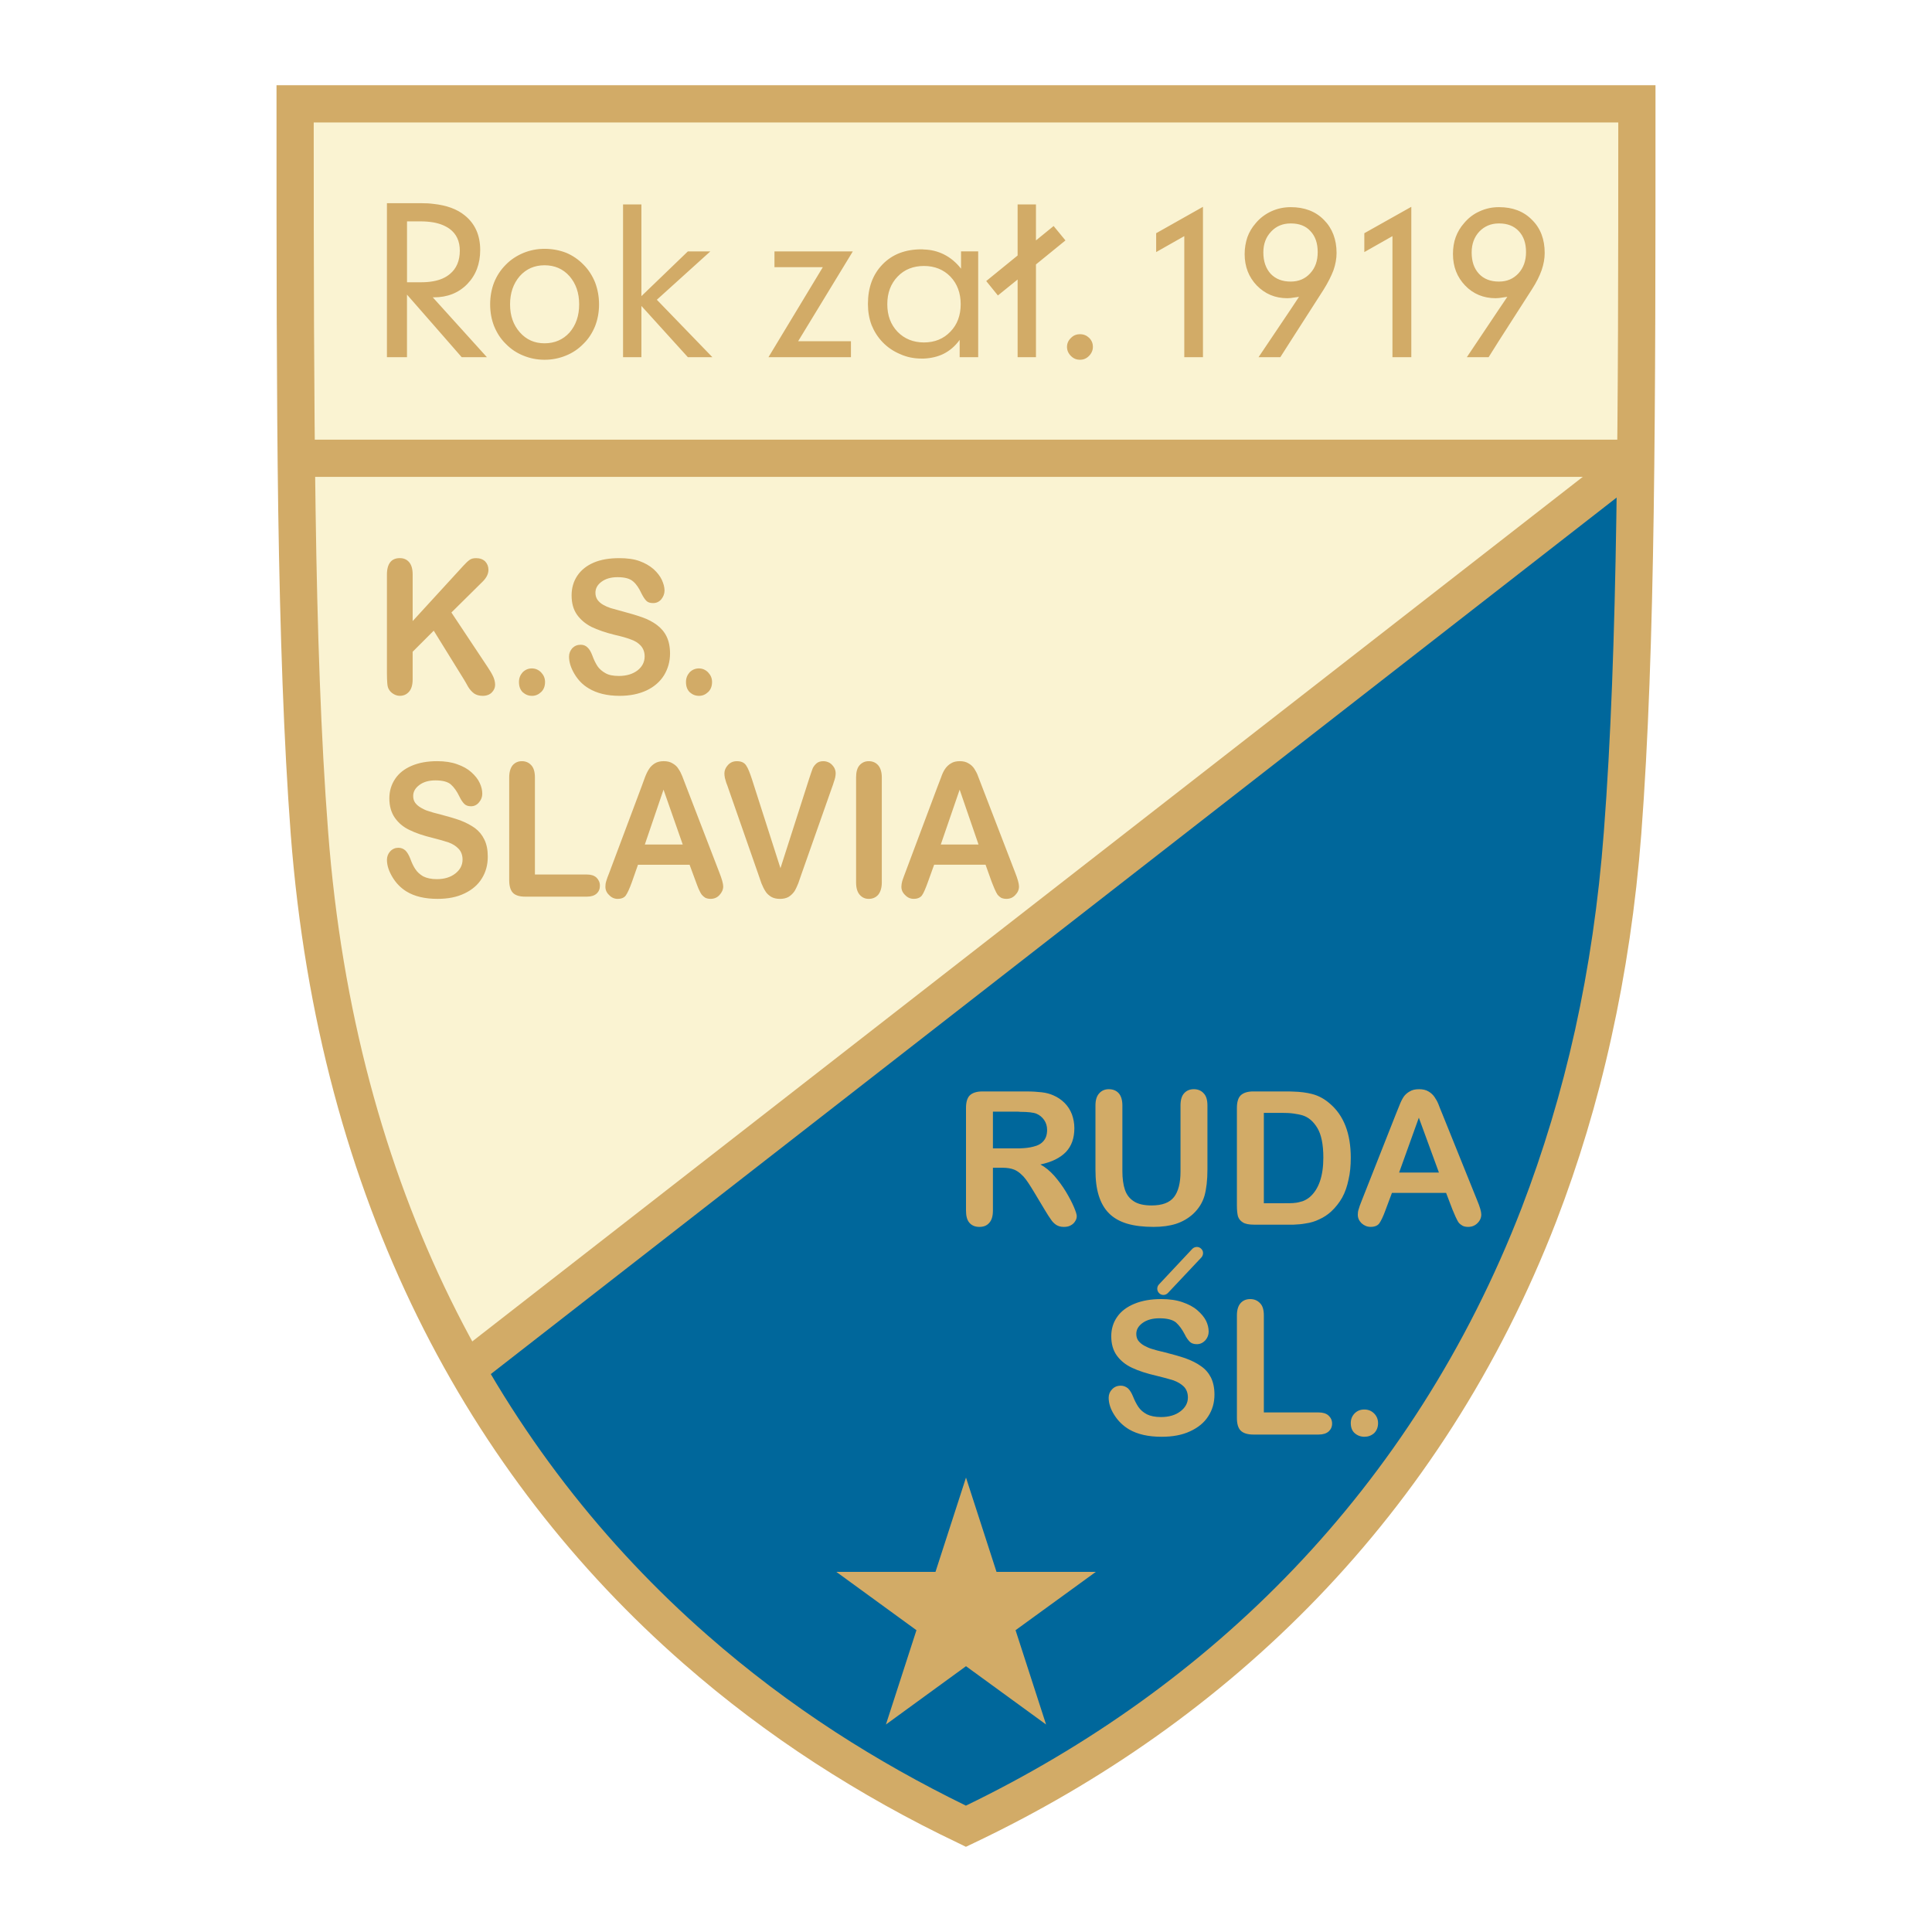 <?xml version="1.0" encoding="utf-8"?>
<!-- Generator: Adobe Illustrator 13.0.0, SVG Export Plug-In . SVG Version: 6.00 Build 14948)  -->
<!DOCTYPE svg PUBLIC "-//W3C//DTD SVG 1.0//EN" "http://www.w3.org/TR/2001/REC-SVG-20010904/DTD/svg10.dtd">
<svg version="1.0" id="Layer_1" xmlns="http://www.w3.org/2000/svg" xmlns:xlink="http://www.w3.org/1999/xlink" x="0px" y="0px"
	 width="192.756px" height="192.756px" viewBox="0 0 192.756 192.756" enable-background="new 0 0 192.756 192.756"
	 xml:space="preserve">
<g>
	<polygon fill-rule="evenodd" clip-rule="evenodd" fill="#FFFFFF" points="0,0 192.756,0 192.756,192.756 0,192.756 0,0 	"/>
	<path fill-rule="evenodd" clip-rule="evenodd" fill="#00679B" d="M46.833,135.546L163.32,45.713
		c1.112,54.968-6.843,106.394-66.942,137.358C69.194,168.462,53.934,152.466,46.833,135.546L46.833,135.546z"/>
	<path fill-rule="evenodd" clip-rule="evenodd" fill="#FAF3D2" d="M29.452,10.369c0,42.889-6.672,92.125,17.381,126.033
		L163.32,45.713V10.369H29.452L29.452,10.369z"/>
	<polygon fill-rule="evenodd" clip-rule="evenodd" fill="#D2AB67" points="29.452,43.866 163.595,43.866 163.595,47.578 
		29.452,47.578 29.452,43.866 	"/>
	<polygon fill-rule="evenodd" clip-rule="evenodd" fill="#D2AB67" points="164.449,47.185 47.963,137.873 45.688,134.947 
		162.174,44.259 164.449,47.185 	"/>
	<path fill-rule="evenodd" clip-rule="evenodd" fill="#D2AB67" d="M41.171,57.312v4.654l5.047-5.509
		c0.239-0.257,0.444-0.462,0.615-0.582c0.171-0.137,0.394-0.188,0.667-0.188c0.376,0,0.667,0.103,0.907,0.325
		c0.222,0.24,0.325,0.513,0.325,0.838c0,0.394-0.188,0.787-0.564,1.163l-3.131,3.097l3.592,5.406
		c0.257,0.376,0.445,0.702,0.582,0.992c0.12,0.274,0.188,0.548,0.188,0.821c0,0.291-0.12,0.548-0.342,0.77
		c-0.205,0.205-0.513,0.325-0.889,0.325c-0.359,0-0.65-0.086-0.873-0.24c-0.223-0.171-0.411-0.376-0.582-0.65
		c-0.154-0.257-0.273-0.513-0.41-0.719l-3.028-4.893l-2.104,2.104v2.754c0,0.547-0.12,0.958-0.359,1.231
		c-0.24,0.274-0.547,0.411-0.924,0.411c-0.223,0-0.445-0.069-0.633-0.188c-0.205-0.12-0.359-0.274-0.479-0.496
		c-0.085-0.154-0.12-0.359-0.137-0.582c-0.017-0.223-0.034-0.547-0.034-0.975v-9.872c0-0.547,0.12-0.958,0.342-1.231
		s0.547-0.394,0.941-0.394c0.376,0,0.684,0.12,0.924,0.394C41.051,56.354,41.171,56.765,41.171,57.312L41.171,57.312z
		 M53.078,69.425c-0.359,0-0.65-0.12-0.924-0.359c-0.256-0.257-0.376-0.582-0.376-1.026c0-0.376,0.12-0.685,0.359-0.958
		c0.257-0.257,0.564-0.394,0.924-0.394s0.667,0.137,0.924,0.394c0.257,0.273,0.394,0.582,0.394,0.958
		c0,0.428-0.137,0.77-0.394,1.009C53.729,69.288,53.438,69.425,53.078,69.425L53.078,69.425z M66.85,65.199
		c0,0.804-0.206,1.522-0.599,2.172c-0.394,0.633-0.975,1.146-1.728,1.506c-0.77,0.359-1.66,0.547-2.703,0.547
		c-1.249,0-2.292-0.257-3.097-0.753c-0.582-0.342-1.043-0.821-1.402-1.42c-0.36-0.599-0.548-1.18-0.548-1.745
		c0-0.325,0.12-0.599,0.325-0.838c0.223-0.223,0.496-0.342,0.838-0.342c0.274,0,0.496,0.085,0.685,0.274
		c0.188,0.171,0.342,0.444,0.479,0.804c0.154,0.428,0.325,0.77,0.513,1.061c0.188,0.274,0.462,0.514,0.804,0.702
		c0.325,0.188,0.77,0.273,1.334,0.273c0.752,0,1.369-0.188,1.848-0.547c0.479-0.376,0.718-0.838,0.718-1.403
		c0-0.445-0.137-0.787-0.393-1.078c-0.257-0.274-0.582-0.479-0.993-0.616c-0.394-0.154-0.941-0.308-1.625-0.462
		c-0.907-0.222-1.677-0.496-2.292-0.787c-0.599-0.308-1.095-0.719-1.454-1.232s-0.53-1.146-0.53-1.916
		c0-0.735,0.188-1.386,0.564-1.95s0.924-1.01,1.642-1.317c0.719-0.308,1.574-0.445,2.549-0.445c0.77,0,1.454,0.086,2.019,0.291
		c0.565,0.205,1.026,0.479,1.403,0.804c0.376,0.343,0.65,0.702,0.821,1.061c0.171,0.376,0.274,0.735,0.274,1.078
		c0,0.325-0.12,0.616-0.325,0.873c-0.223,0.257-0.496,0.376-0.821,0.376c-0.291,0-0.513-0.068-0.667-0.222
		c-0.154-0.154-0.325-0.411-0.496-0.753c-0.24-0.513-0.496-0.907-0.821-1.181c-0.325-0.291-0.838-0.428-1.557-0.428
		c-0.667,0-1.198,0.154-1.608,0.462s-0.599,0.667-0.599,1.095c0,0.273,0.068,0.496,0.205,0.701c0.137,0.188,0.325,0.359,0.564,0.496
		c0.24,0.137,0.479,0.24,0.736,0.325c0.239,0.068,0.65,0.188,1.232,0.342c0.701,0.188,1.352,0.376,1.933,0.582
		c0.582,0.205,1.061,0.462,1.471,0.77c0.41,0.308,0.735,0.685,0.958,1.146C66.73,63.967,66.85,64.532,66.85,65.199L66.85,65.199z
		 M69.741,69.425c-0.359,0-0.65-0.12-0.924-0.359c-0.257-0.257-0.376-0.582-0.376-1.026c0-0.376,0.12-0.685,0.359-0.958
		c0.256-0.257,0.564-0.394,0.924-0.394c0.359,0,0.667,0.137,0.924,0.394c0.256,0.273,0.394,0.582,0.394,0.958
		c0,0.428-0.137,0.77-0.394,1.009C70.391,69.288,70.101,69.425,69.741,69.425L69.741,69.425z"/>
	<path fill-rule="evenodd" clip-rule="evenodd" fill="#D2AB67" d="M121.167,139.139c0,0.804-0.205,1.522-0.616,2.155
		c-0.41,0.65-1.026,1.146-1.812,1.506c-0.805,0.376-1.745,0.547-2.841,0.547c-1.316,0-2.395-0.239-3.25-0.735
		c-0.599-0.359-1.095-0.838-1.472-1.437c-0.376-0.582-0.564-1.163-0.564-1.729c0-0.325,0.12-0.615,0.343-0.838
		c0.222-0.239,0.513-0.359,0.872-0.359c0.273,0,0.514,0.103,0.719,0.273c0.188,0.188,0.359,0.463,0.496,0.805
		c0.171,0.428,0.359,0.787,0.547,1.061c0.206,0.291,0.479,0.53,0.839,0.719c0.342,0.171,0.821,0.273,1.402,0.273
		c0.787,0,1.438-0.188,1.934-0.564c0.496-0.377,0.753-0.839,0.753-1.386c0-0.444-0.137-0.805-0.394-1.078
		c-0.274-0.273-0.633-0.479-1.044-0.633c-0.428-0.137-1.009-0.291-1.711-0.462c-0.958-0.223-1.762-0.479-2.412-0.787
		c-0.633-0.291-1.146-0.701-1.522-1.215c-0.376-0.513-0.564-1.163-0.564-1.933c0-0.719,0.188-1.369,0.599-1.95
		c0.394-0.564,0.976-0.992,1.728-1.301c0.753-0.308,1.643-0.462,2.669-0.462c0.805,0,1.523,0.104,2.104,0.309
		c0.599,0.205,1.095,0.462,1.488,0.804s0.685,0.685,0.873,1.061c0.171,0.359,0.257,0.719,0.257,1.078
		c0,0.308-0.104,0.599-0.325,0.855c-0.24,0.256-0.514,0.394-0.855,0.394c-0.309,0-0.548-0.086-0.702-0.24
		c-0.153-0.153-0.342-0.394-0.513-0.752c-0.257-0.497-0.548-0.89-0.873-1.181c-0.342-0.273-0.89-0.411-1.642-0.411
		c-0.685,0-1.249,0.154-1.677,0.462c-0.428,0.309-0.633,0.668-0.633,1.096c0,0.273,0.068,0.496,0.205,0.684
		c0.153,0.188,0.342,0.359,0.599,0.496s0.514,0.257,0.77,0.325c0.274,0.086,0.685,0.205,1.301,0.343
		c0.735,0.188,1.42,0.376,2.019,0.581c0.616,0.223,1.129,0.479,1.557,0.787c0.428,0.291,0.753,0.667,0.992,1.129
		C121.047,137.907,121.167,138.472,121.167,139.139L121.167,139.139z M126.094,131.235v9.683h5.458c0.428,0,0.77,0.103,0.992,0.308
		c0.239,0.223,0.359,0.479,0.359,0.805s-0.12,0.581-0.343,0.786c-0.239,0.206-0.564,0.309-1.009,0.309h-6.501
		c-0.582,0-1.01-0.137-1.267-0.394c-0.256-0.257-0.376-0.685-0.376-1.249v-10.247c0-0.53,0.12-0.941,0.359-1.215
		c0.239-0.274,0.564-0.411,0.975-0.411c0.394,0,0.719,0.137,0.976,0.411C125.975,130.277,126.094,130.688,126.094,131.235
		L126.094,131.235z M136.137,143.347c-0.377,0-0.702-0.119-0.976-0.358c-0.273-0.24-0.394-0.582-0.394-1.01
		c0-0.376,0.12-0.685,0.376-0.958c0.274-0.273,0.582-0.394,0.976-0.394c0.376,0,0.701,0.12,0.976,0.394
		c0.257,0.257,0.394,0.582,0.394,0.958c0,0.428-0.137,0.753-0.394,1.01C136.82,143.228,136.495,143.347,136.137,143.347
		L136.137,143.347z"/>
	<path fill-rule="evenodd" clip-rule="evenodd" fill="#D2AB67" d="M116.531,128.994c-0.24,0.256-0.634,0.273-0.873,0.034
		c-0.257-0.239-0.257-0.634-0.034-0.873l3.336-3.559c0.239-0.239,0.633-0.256,0.873-0.017c0.256,0.223,0.256,0.615,0.034,0.872
		L116.531,128.994L116.531,128.994z"/>
	<polygon fill-rule="evenodd" clip-rule="evenodd" fill="#D2AB67" points="96.378,147.419 99.423,156.828 109.328,156.828 
		101.322,162.645 104.367,172.054 96.378,166.237 88.389,172.054 91.434,162.645 83.444,156.828 93.333,156.828 96.378,147.419 	"/>
	<path fill-rule="evenodd" clip-rule="evenodd" fill="#D2AB67" d="M96.378,184.252h-0.017l-0.77-0.377
		c-4.927-2.343-9.7-5.012-14.285-7.988c-4.585-2.978-8.964-6.279-13.122-9.923c-21.351-18.682-36.354-46.021-39.177-82.716
		C28.306,73.941,27.947,63.197,27.759,51c-0.171-12.112-0.171-25.645-0.171-40.631V8.504h1.865h66.926h66.942h1.848v1.865
		c0,30.024,0,54.232-1.42,72.879c-0.547,7.065-1.557,13.84-2.993,20.307c-1.42,6.449-3.268,12.522-5.475,18.271
		c-11.429,29.562-32.744,49.989-58.115,62.05L96.378,184.252L96.378,184.252z M96.378,12.216H31.3
		c0,14.234,0.018,27.133,0.188,38.749c0.171,12.01,0.53,22.668,1.249,32.009c2.72,35.635,17.245,62.135,37.877,80.201
		c4.02,3.524,8.263,6.724,12.711,9.615c4.191,2.72,8.554,5.166,13.036,7.355c0,0,0,0,0.017,0
		c24.208-11.719,44.515-31.375,55.446-59.654c2.139-5.577,3.935-11.479,5.32-17.724c1.369-6.21,2.344-12.779,2.874-19.793
		c1.403-18.254,1.438-41.726,1.438-70.758H96.378L96.378,12.216z"/>
	<path fill-rule="evenodd" clip-rule="evenodd" fill="#D2AB67" d="M40.606,28.161h1.438c0.428,0,0.838-0.034,1.197-0.103
		c0.667-0.12,1.214-0.359,1.642-0.719c0.65-0.53,0.993-1.317,0.993-2.327c0-0.958-0.342-1.676-1.009-2.173
		c-0.428-0.308-0.958-0.53-1.625-0.65c-0.394-0.068-0.821-0.103-1.3-0.103h-1.334V28.161L40.606,28.161z M149.532,30.881
		l0.854-1.266c-0.308,0.051-0.564,0.086-0.718,0.103c-0.052,0-0.086,0.017-0.137,0.017c-0.103,0-0.223,0.018-0.309,0.018
		c-1.214,0-2.241-0.428-3.045-1.266s-1.215-1.882-1.215-3.148c0-0.599,0.086-1.163,0.273-1.677c0.188-0.513,0.462-0.975,0.839-1.403
		c0.428-0.513,0.94-0.906,1.557-1.18c0.599-0.274,1.231-0.411,1.899-0.411c0.017,0,0.017,0,0.034,0c1.351,0,2.446,0.411,3.284,1.266
		c0.855,0.838,1.266,1.95,1.266,3.302c0,0.564-0.103,1.129-0.308,1.728c-0.205,0.582-0.53,1.232-0.975,1.917l-3.302,5.149
		l-1.01,1.608h-2.173L149.532,30.881L149.532,30.881z M149.532,28.092c0.017,0,0.017,0,0.034,0c0.787,0,1.42-0.274,1.933-0.821
		c0.496-0.547,0.753-1.249,0.753-2.121c0-0.89-0.239-1.574-0.719-2.087c-0.479-0.513-1.129-0.77-1.95-0.77c-0.017,0-0.034,0-0.051,0
		c-0.771,0-1.42,0.273-1.934,0.804c-0.514,0.548-0.77,1.249-0.77,2.087c0,0.907,0.239,1.608,0.735,2.138
		C148.043,27.835,148.711,28.092,149.532,28.092L149.532,28.092z M128.763,30.881l0.839-1.266c-0.309,0.051-0.548,0.086-0.719,0.103
		c-0.034,0-0.086,0.017-0.12,0.017c-0.119,0-0.223,0.018-0.325,0.018c-1.215,0-2.224-0.428-3.045-1.266
		c-0.804-0.838-1.215-1.882-1.215-3.148c0-0.599,0.104-1.163,0.274-1.677c0.188-0.513,0.462-0.975,0.838-1.403
		c0.428-0.513,0.958-0.906,1.557-1.18s1.249-0.411,1.916-0.411h0.018c1.352,0,2.463,0.411,3.302,1.266
		c0.838,0.838,1.266,1.95,1.266,3.302c0,0.564-0.103,1.129-0.308,1.728c-0.223,0.582-0.548,1.232-0.976,1.917l-3.302,5.149
		l-1.026,1.608h-2.173L128.763,30.881L128.763,30.881z M128.763,28.092h0.018c0.787,0,1.437-0.274,1.933-0.821
		c0.514-0.547,0.753-1.249,0.753-2.121c0-0.89-0.239-1.574-0.719-2.087c-0.462-0.513-1.111-0.77-1.95-0.77c0,0-0.017,0-0.034,0
		c-0.787,0-1.437,0.273-1.933,0.804c-0.531,0.548-0.787,1.249-0.787,2.087c0,0.907,0.256,1.608,0.735,2.138
		C127.274,27.835,127.925,28.092,128.763,28.092L128.763,28.092z M138.925,35.637V23.559l-2.806,1.591v-1.882l4.688-2.634v15.003
		H138.925L138.925,35.637z M92.187,34.166c1.061,0,1.95-0.359,2.635-1.078c0.684-0.702,1.026-1.625,1.026-2.737
		c0-1.112-0.342-2.036-1.026-2.754c-0.685-0.702-1.574-1.061-2.635-1.061c-1.061,0-1.95,0.342-2.635,1.061
		c-0.684,0.718-1.026,1.625-1.026,2.754s0.342,2.036,1.026,2.754C90.236,33.806,91.126,34.166,92.187,34.166L92.187,34.166z
		 M92.187,35.774c0.719-0.035,1.369-0.188,1.934-0.462c0.65-0.325,1.18-0.787,1.625-1.403v1.728h1.848V25.081h-1.711v1.728
		c-0.479-0.616-1.043-1.095-1.728-1.437c-0.599-0.291-1.249-0.462-1.967-0.479c-0.085-0.017-0.171-0.017-0.257-0.017
		c-1.608,0-2.908,0.496-3.883,1.505s-1.454,2.31-1.454,3.952c0,0.752,0.12,1.437,0.359,2.087c0.256,0.633,0.616,1.214,1.112,1.728
		c0.513,0.53,1.112,0.924,1.779,1.198c0.65,0.291,1.352,0.428,2.087,0.428C92.016,35.774,92.101,35.774,92.187,35.774L92.187,35.774
		z M98.396,28.041l3.131-2.549v-5.098h1.831v3.593l1.762-1.437l1.181,1.437l-2.942,2.395v9.255h-1.831v-7.75l-1.968,1.591
		L98.396,28.041L98.396,28.041z M118.156,35.637V23.559l-2.806,1.591v-1.882l4.67-2.634v15.003H118.156L118.156,35.637z
		 M106.454,34.61c0-0.342,0.137-0.65,0.394-0.89c0.239-0.257,0.548-0.376,0.907-0.376s0.649,0.12,0.906,0.359
		c0.257,0.256,0.377,0.547,0.377,0.907c0,0.342-0.138,0.65-0.394,0.907c-0.257,0.257-0.548,0.376-0.89,0.376
		c-0.359,0-0.65-0.12-0.907-0.376S106.454,34.953,106.454,34.61L106.454,34.61z M54.327,34.251c1.009,0,1.848-0.359,2.498-1.078
		c0.633-0.736,0.958-1.66,0.958-2.806s-0.325-2.07-0.958-2.806c-0.65-0.736-1.488-1.095-2.498-1.095
		c-0.993,0-1.831,0.359-2.48,1.095c-0.633,0.736-0.958,1.676-0.958,2.806s0.325,2.053,0.975,2.789
		C52.514,33.892,53.334,34.251,54.327,34.251L54.327,34.251z M54.327,24.825c0.77,0,1.488,0.137,2.155,0.394
		c0.65,0.273,1.232,0.667,1.745,1.197c0.496,0.496,0.873,1.095,1.146,1.762c0.256,0.684,0.394,1.403,0.394,2.19
		s-0.137,1.505-0.394,2.172c-0.274,0.667-0.65,1.266-1.164,1.762c-0.513,0.53-1.112,0.924-1.762,1.181
		c-0.667,0.273-1.369,0.411-2.122,0.411c-0.735,0-1.437-0.137-2.104-0.411c-0.65-0.257-1.249-0.65-1.762-1.181
		c-0.513-0.496-0.889-1.095-1.163-1.762c-0.256-0.65-0.394-1.385-0.394-2.172s0.137-1.522,0.394-2.19
		c0.274-0.667,0.65-1.249,1.163-1.762c0.514-0.53,1.112-0.907,1.762-1.18C52.89,24.961,53.592,24.825,54.327,24.825L54.327,24.825z
		 M85.087,25.081l-5.458,8.965h5.27v1.591H76.67l5.423-8.981h-4.824v-1.574H85.087L85.087,25.081z M62.162,35.637V20.394h1.831
		v9.153l4.636-4.465h2.241l-5.337,4.825l5.543,5.731h-2.447l-4.636-5.115v5.115H62.162L62.162,35.637z M43.241,29.666h-0.068
		l0.068,0.068l5.337,5.902h-2.515l-2.823-3.233l-2.635-3.011v6.244h-2.001V20.274h3.507c0.393,0,0.77,0.017,1.129,0.068
		c1.3,0.137,2.361,0.513,3.148,1.164c1.009,0.821,1.522,1.967,1.522,3.438c0,1.369-0.428,2.515-1.3,3.405
		c-0.855,0.873-1.967,1.317-3.319,1.317H43.241L43.241,29.666z"/>
	<path fill-rule="evenodd" clip-rule="evenodd" fill="#D2AB67" d="M53.369,77.568v9.683h5.201c0.411,0,0.718,0.103,0.941,0.308
		c0.222,0.223,0.342,0.479,0.342,0.804s-0.103,0.582-0.325,0.787c-0.223,0.205-0.547,0.308-0.958,0.308h-6.193
		c-0.565,0-0.975-0.137-1.215-0.394c-0.239-0.257-0.359-0.685-0.359-1.249V77.568c0-0.53,0.12-0.941,0.342-1.214
		c0.239-0.274,0.547-0.411,0.924-0.411s0.702,0.137,0.941,0.411C53.25,76.61,53.369,77.021,53.369,77.568L53.369,77.568z
		 M95.762,84.257h1.865l-1.865-5.423l-0.017-0.051l-1.882,5.474H95.762L95.762,84.257z M95.762,75.942
		c0.342,0,0.633,0.069,0.873,0.223c0.24,0.137,0.428,0.308,0.582,0.547c0.137,0.223,0.274,0.462,0.359,0.719
		c0.103,0.256,0.223,0.599,0.394,1.026l3.302,8.571c0.257,0.65,0.394,1.129,0.394,1.42c0,0.308-0.12,0.599-0.376,0.855
		c-0.24,0.257-0.53,0.376-0.873,0.376c-0.205,0-0.376-0.034-0.53-0.103c-0.137-0.085-0.256-0.188-0.359-0.308
		c-0.085-0.137-0.205-0.342-0.308-0.599c-0.12-0.273-0.205-0.513-0.291-0.718l-0.599-1.677h-2.566h-2.565l-0.616,1.71
		c-0.24,0.667-0.428,1.112-0.599,1.352c-0.171,0.223-0.445,0.342-0.821,0.342c-0.325,0-0.616-0.12-0.855-0.376
		c-0.256-0.239-0.376-0.513-0.376-0.838c0-0.171,0.034-0.359,0.085-0.564c0.068-0.188,0.154-0.462,0.291-0.804l3.233-8.623
		c0.103-0.257,0.205-0.547,0.342-0.89c0.12-0.359,0.256-0.65,0.411-0.873c0.154-0.222,0.342-0.41,0.582-0.547
		C95.112,76.011,95.403,75.942,95.762,75.942L95.762,75.942z M66.217,84.257h1.899l-1.899-5.423L66.2,78.783l-1.865,5.474H66.217
		L66.217,84.257z M66.217,75.942c0.359,0,0.65,0.069,0.89,0.223c0.24,0.137,0.445,0.308,0.582,0.547
		c0.154,0.223,0.274,0.462,0.376,0.719c0.103,0.256,0.223,0.599,0.394,1.026l3.302,8.571c0.257,0.65,0.394,1.129,0.394,1.42
		c0,0.308-0.137,0.599-0.376,0.855c-0.239,0.257-0.53,0.376-0.89,0.376c-0.188,0-0.359-0.034-0.513-0.103
		c-0.137-0.085-0.256-0.188-0.359-0.308c-0.103-0.137-0.205-0.342-0.325-0.599c-0.103-0.273-0.206-0.513-0.274-0.718L68.8,86.276
		h-2.583h-2.566l-0.599,1.71c-0.24,0.667-0.445,1.112-0.616,1.352c-0.154,0.223-0.428,0.342-0.821,0.342
		c-0.308,0-0.599-0.12-0.838-0.376c-0.257-0.239-0.376-0.513-0.376-0.838c0-0.171,0.017-0.359,0.085-0.564
		c0.051-0.188,0.154-0.462,0.291-0.804l3.233-8.623c0.086-0.257,0.206-0.547,0.325-0.89c0.137-0.359,0.274-0.65,0.428-0.873
		c0.137-0.222,0.342-0.41,0.564-0.547C65.567,76.011,65.875,75.942,66.217,75.942L66.217,75.942z M75.01,77.705l2.857,8.914
		l2.874-8.965c0.154-0.479,0.274-0.804,0.342-0.992c0.085-0.188,0.206-0.342,0.376-0.496c0.171-0.154,0.411-0.223,0.701-0.223
		c0.223,0,0.428,0.069,0.616,0.171c0.188,0.12,0.325,0.273,0.445,0.462c0.103,0.188,0.154,0.376,0.154,0.582
		c0,0.12-0.017,0.274-0.051,0.428s-0.085,0.291-0.137,0.445c-0.051,0.154-0.085,0.308-0.154,0.462l-3.062,8.691
		c-0.12,0.325-0.222,0.633-0.325,0.941c-0.12,0.291-0.239,0.564-0.376,0.787c-0.154,0.223-0.342,0.411-0.582,0.565
		c-0.239,0.137-0.53,0.205-0.873,0.205c-0.342,0-0.633-0.068-0.873-0.205c-0.239-0.154-0.444-0.325-0.582-0.565
		c-0.154-0.239-0.274-0.496-0.393-0.787c-0.103-0.308-0.206-0.616-0.325-0.941l-3.011-8.623c-0.051-0.154-0.103-0.308-0.171-0.461
		c-0.051-0.154-0.085-0.309-0.136-0.479c-0.035-0.188-0.051-0.325-0.051-0.462c0-0.291,0.12-0.582,0.359-0.838
		c0.24-0.257,0.53-0.377,0.89-0.377c0.428,0,0.735,0.137,0.924,0.428C74.634,76.644,74.805,77.089,75.01,77.705L75.01,77.705z
		 M85.412,88.038v-10.47c0-0.53,0.103-0.941,0.342-1.214c0.24-0.274,0.548-0.411,0.924-0.411c0.376,0,0.702,0.137,0.941,0.411
		c0.222,0.256,0.359,0.667,0.359,1.214v10.47c0,0.548-0.137,0.958-0.359,1.232c-0.24,0.274-0.565,0.411-0.941,0.411
		c-0.376,0-0.667-0.137-0.906-0.411C85.532,88.996,85.412,88.585,85.412,88.038L85.412,88.038z M48.665,85.472
		c0,0.804-0.188,1.522-0.582,2.156c-0.393,0.65-0.975,1.146-1.728,1.505c-0.77,0.376-1.66,0.547-2.703,0.547
		c-1.249,0-2.292-0.24-3.097-0.736c-0.582-0.359-1.043-0.838-1.403-1.437c-0.359-0.599-0.547-1.163-0.547-1.728
		c0-0.325,0.12-0.616,0.325-0.838c0.222-0.239,0.496-0.359,0.821-0.359c0.273,0,0.513,0.103,0.701,0.274
		c0.188,0.188,0.342,0.462,0.479,0.804c0.154,0.428,0.325,0.787,0.513,1.061c0.188,0.291,0.462,0.53,0.787,0.718
		c0.342,0.171,0.787,0.274,1.352,0.274c0.752,0,1.369-0.188,1.848-0.564c0.479-0.376,0.718-0.838,0.718-1.386
		c0-0.444-0.137-0.804-0.394-1.078c-0.256-0.273-0.582-0.479-0.992-0.633c-0.411-0.137-0.941-0.291-1.625-0.462
		c-0.907-0.223-1.677-0.479-2.292-0.787c-0.616-0.291-1.095-0.701-1.454-1.215c-0.359-0.513-0.547-1.163-0.547-1.933
		c0-0.719,0.188-1.369,0.582-1.951c0.376-0.564,0.924-0.992,1.642-1.3c0.719-0.308,1.574-0.462,2.549-0.462
		c0.77,0,1.437,0.103,2.001,0.309c0.582,0.205,1.043,0.461,1.42,0.804s0.65,0.684,0.821,1.061c0.171,0.359,0.257,0.719,0.257,1.078
		c0,0.308-0.103,0.599-0.325,0.855c-0.206,0.256-0.479,0.393-0.804,0.393c-0.291,0-0.513-0.085-0.667-0.239
		s-0.325-0.394-0.496-0.753c-0.24-0.496-0.514-0.89-0.838-1.18c-0.308-0.274-0.838-0.411-1.54-0.411
		c-0.667,0-1.198,0.154-1.608,0.462c-0.411,0.308-0.616,0.667-0.616,1.095c0,0.273,0.068,0.496,0.205,0.685
		c0.137,0.188,0.342,0.359,0.582,0.496c0.24,0.137,0.479,0.256,0.736,0.325c0.239,0.085,0.65,0.206,1.214,0.342
		c0.719,0.188,1.369,0.376,1.95,0.582c0.582,0.223,1.061,0.479,1.472,0.77c0.411,0.308,0.719,0.685,0.941,1.146
		C48.562,84.24,48.665,84.805,48.665,85.472L48.665,85.472z"/>
	<path fill-rule="evenodd" clip-rule="evenodd" fill="#D2AB67" d="M100.005,116.505h-0.941v4.26c0,0.565-0.119,0.976-0.376,1.249
		c-0.239,0.274-0.564,0.394-0.976,0.394c-0.427,0-0.752-0.137-0.992-0.41c-0.24-0.274-0.342-0.685-0.342-1.232v-10.213
		c0-0.582,0.12-1.01,0.376-1.266c0.273-0.257,0.684-0.394,1.266-0.394h3.746h0.633c0.599,0,1.112,0.034,1.54,0.085
		c0.445,0.052,0.821,0.154,1.163,0.309c0.428,0.188,0.787,0.428,1.112,0.752c0.325,0.325,0.564,0.702,0.735,1.146
		c0.154,0.428,0.24,0.89,0.24,1.369c0,0.992-0.274,1.778-0.839,2.378c-0.564,0.581-1.402,1.009-2.549,1.248
		c0.479,0.257,0.94,0.634,1.386,1.13c0.428,0.496,0.821,1.026,1.163,1.591c0.325,0.547,0.599,1.061,0.787,1.505
		c0.188,0.445,0.291,0.753,0.291,0.925c0,0.188-0.052,0.358-0.171,0.53c-0.103,0.171-0.257,0.308-0.462,0.41
		c-0.188,0.103-0.411,0.137-0.668,0.137c-0.29,0-0.547-0.068-0.752-0.205c-0.206-0.137-0.394-0.325-0.531-0.548
		c-0.153-0.205-0.358-0.53-0.615-0.958l-1.078-1.796c-0.394-0.65-0.718-1.163-1.026-1.506c-0.119-0.119-0.239-0.239-0.359-0.342
		c-0.188-0.154-0.376-0.273-0.581-0.359C100.877,116.573,100.483,116.505,100.005,116.505L100.005,116.505z M141.576,116.984h1.985
		l-1.985-5.423l-0.017-0.052l-1.968,5.475H141.576L141.576,116.984z M141.576,108.67c0.377,0,0.685,0.068,0.941,0.223
		c0.239,0.137,0.445,0.324,0.599,0.547c0.154,0.223,0.291,0.462,0.394,0.719s0.223,0.599,0.41,1.026l3.456,8.571
		c0.273,0.649,0.411,1.129,0.411,1.42c0,0.308-0.12,0.599-0.377,0.855c-0.256,0.257-0.564,0.376-0.94,0.376
		c-0.205,0-0.377-0.034-0.53-0.103c-0.154-0.086-0.291-0.188-0.394-0.308c-0.103-0.137-0.205-0.343-0.325-0.6
		c-0.12-0.273-0.223-0.513-0.308-0.718l-0.634-1.66h-2.703h-2.703l-0.633,1.694c-0.239,0.667-0.461,1.111-0.633,1.352
		c-0.171,0.223-0.462,0.342-0.855,0.342c-0.342,0-0.633-0.119-0.906-0.359c-0.257-0.257-0.377-0.53-0.377-0.855
		c0-0.171,0.018-0.358,0.086-0.547c0.052-0.205,0.154-0.479,0.291-0.821l3.404-8.623c0.103-0.256,0.223-0.547,0.359-0.889
		c0.137-0.359,0.273-0.633,0.428-0.873c0.153-0.223,0.359-0.41,0.615-0.547C140.893,108.738,141.2,108.67,141.576,108.67
		L141.576,108.67z M129.07,120.029c0.035-0.017,0.069-0.017,0.12-0.017c0.239-0.018,0.514-0.086,0.787-0.172
		c0.273-0.103,0.496-0.239,0.701-0.41c0.89-0.77,1.352-2.087,1.352-3.935c0-1.317-0.205-2.31-0.599-2.96s-0.872-1.061-1.454-1.249
		c-0.273-0.086-0.582-0.137-0.907-0.188c-0.376-0.051-0.77-0.068-1.197-0.068h-1.779v9.016h2.036
		C128.507,120.046,128.814,120.046,129.07,120.029L129.07,120.029z M129.07,108.909c0.685,0.018,1.301,0.103,1.831,0.239
		c0.667,0.171,1.249,0.496,1.779,0.959c1.386,1.18,2.087,2.977,2.087,5.405c0,0.787-0.068,1.522-0.223,2.173
		c-0.137,0.667-0.342,1.266-0.633,1.797c-0.291,0.513-0.667,0.991-1.111,1.402c-0.359,0.325-0.753,0.582-1.181,0.77
		c-0.411,0.206-0.873,0.343-1.369,0.411c-0.359,0.068-0.753,0.103-1.181,0.119c-0.153,0-0.308,0-0.461,0h-3.508
		c-0.479,0-0.855-0.068-1.095-0.222c-0.257-0.154-0.41-0.359-0.496-0.616c-0.068-0.273-0.103-0.633-0.103-1.061v-9.734
		c0-0.582,0.12-1.01,0.376-1.266c0.274-0.257,0.685-0.394,1.267-0.394h3.507C128.729,108.893,128.899,108.909,129.07,108.909
		L129.07,108.909z M101.767,110.928c-0.068-0.017-0.153-0.017-0.223-0.017h-2.48v3.661h2.412c0.104,0,0.188,0,0.291,0
		c0.514-0.018,0.958-0.068,1.335-0.172c0.444-0.103,0.787-0.29,1.009-0.563c0.239-0.274,0.359-0.634,0.359-1.112
		c0-0.377-0.103-0.702-0.291-0.976c-0.188-0.273-0.444-0.496-0.77-0.633C103.118,110.996,102.57,110.928,101.767,110.928
		L101.767,110.928z M109.294,116.693v-6.398c0-0.53,0.12-0.94,0.377-1.215c0.239-0.273,0.564-0.41,0.958-0.41
		c0.41,0,0.753,0.137,0.992,0.41c0.239,0.274,0.359,0.685,0.359,1.215v6.553c0,0.735,0.085,1.352,0.257,1.864
		c0.171,0.496,0.461,0.873,0.89,1.146c0.41,0.273,1.009,0.41,1.762,0.41c1.061,0,1.796-0.273,2.241-0.838
		c0.428-0.548,0.649-1.403,0.649-2.532v-6.604c0-0.548,0.12-0.958,0.359-1.215c0.24-0.273,0.564-0.41,0.976-0.41
		c0.394,0,0.735,0.137,0.975,0.41c0.257,0.257,0.377,0.667,0.377,1.215v6.398c0,1.044-0.103,1.916-0.291,2.601
		c-0.205,0.701-0.582,1.3-1.146,1.83c-0.496,0.445-1.061,0.77-1.693,0.976c-0.633,0.205-1.386,0.308-2.241,0.308
		c-1.026,0-1.899-0.103-2.651-0.325c-0.735-0.222-1.335-0.564-1.797-1.026s-0.804-1.061-1.026-1.779
		C109.396,118.559,109.294,117.703,109.294,116.693L109.294,116.693z"/>
</g>
</svg>
